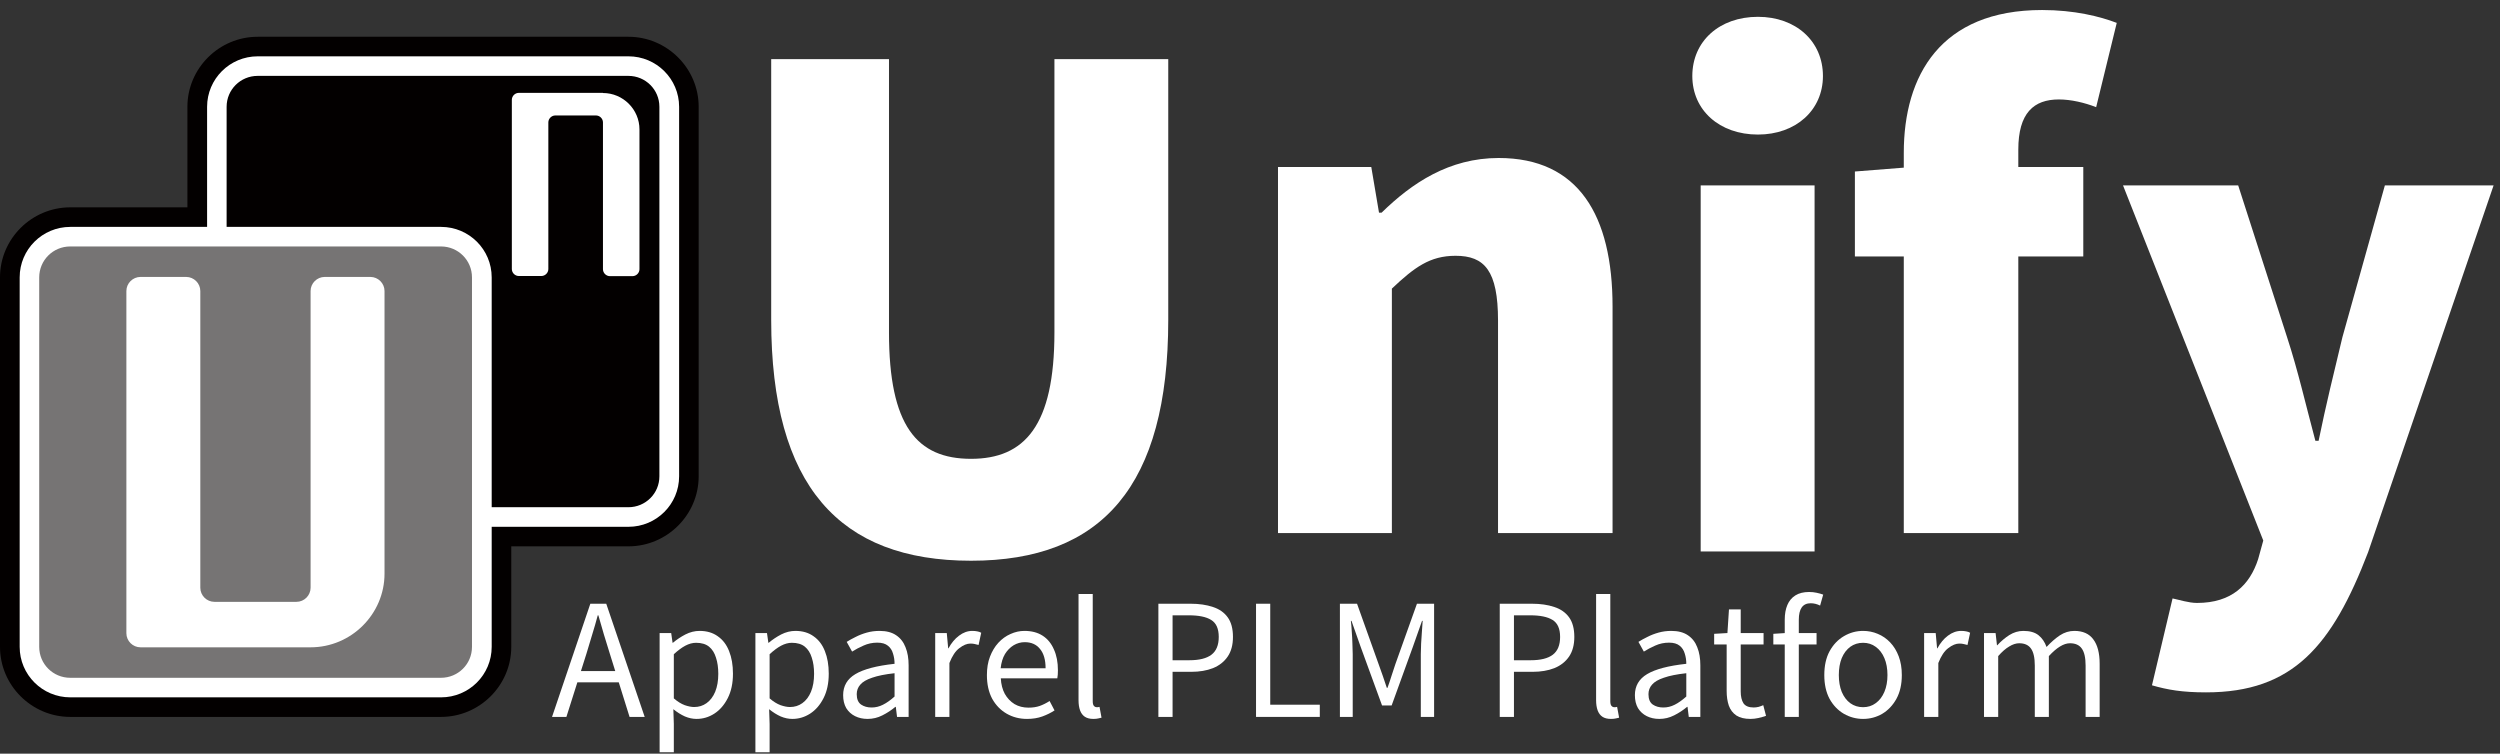 <svg width="136" height="41" viewBox="0 0 136 41" fill="none" xmlns="http://www.w3.org/2000/svg">
<rect x="0" y="0" width="136" height="41" fill="#333333" stroke="none"/>
<path d="M52.825 30.504C45.661 30.504 41.953 26.436 41.953 17.4V3.216H48.361V18.084C48.361 23.16 49.873 24.96 52.825 24.96C55.741 24.96 57.361 23.16 57.361 18.084V3.216H63.553V17.4C63.553 26.436 59.953 30.504 52.825 30.504Z" fill="white"/>
<path d="M69.523 29V9.085H74.598L75.018 11.57H75.158C76.803 9.96 78.833 8.595 81.528 8.595C85.868 8.595 87.723 11.71 87.723 16.68V29H81.493V17.45C81.493 14.72 80.758 13.915 79.183 13.915C77.783 13.915 76.943 14.545 75.718 15.7V29H69.523Z" fill="white"/>
<path d="M92.517 30V10.085H98.713V30H92.517ZM95.632 7.32C93.532 7.32 92.062 5.99 92.062 4.135C92.062 2.245 93.532 0.915 95.632 0.915C97.698 0.915 99.168 2.245 99.168 4.135C99.168 5.99 97.698 7.32 95.632 7.32Z" fill="white"/>
<path d="M115.151 1.245L114.031 5.83C113.401 5.585 112.666 5.41 112.001 5.41C110.636 5.41 109.796 6.145 109.796 8.14V9.085H113.331V13.95H109.796V29H103.566V13.95H100.906V9.33L103.566 9.12V8.315C103.566 4.115 105.561 0.545 111.091 0.545C112.841 0.545 114.241 0.895 115.151 1.245Z" fill="white"/>
<path d="M120.007 37.665C118.712 37.665 117.907 37.525 117.067 37.28L118.187 32.555C118.537 32.625 119.062 32.8 119.517 32.8C121.407 32.8 122.387 31.82 122.842 30.42L123.122 29.405L115.492 10.085H121.757L124.417 18.345C125.012 20.165 125.432 22.02 125.957 23.98H126.132C126.517 22.09 126.972 20.235 127.427 18.345L129.737 10.085H135.652L128.827 30.035C126.867 35.145 124.732 37.665 120.007 37.665Z" fill="white"/>
<path d="M107.93 39V34.439H108.56L108.635 35.102H108.652C108.854 34.884 109.072 34.699 109.307 34.548C109.548 34.397 109.803 34.321 110.072 34.321C110.424 34.321 110.699 34.4 110.895 34.556C111.091 34.713 111.236 34.926 111.332 35.195C111.572 34.937 111.813 34.727 112.054 34.565C112.3 34.403 112.564 34.321 112.844 34.321C113.308 34.321 113.653 34.475 113.877 34.783C114.106 35.086 114.221 35.528 114.221 36.111V39H113.457V36.211C113.457 35.78 113.387 35.469 113.247 35.279C113.112 35.089 112.9 34.993 112.608 34.993C112.435 34.993 112.253 35.052 112.062 35.17C111.878 35.282 111.676 35.455 111.458 35.691V39H110.693V36.211C110.693 35.78 110.623 35.469 110.483 35.279C110.349 35.089 110.136 34.993 109.845 34.993C109.671 34.993 109.489 35.052 109.299 35.17C109.108 35.282 108.91 35.455 108.702 35.691V39H107.93Z" fill="white"/>
<path d="M104.672 39V34.439H105.302L105.377 35.27H105.394C105.551 34.979 105.741 34.75 105.965 34.582C106.195 34.408 106.436 34.321 106.688 34.321C106.794 34.321 106.884 34.33 106.957 34.346C107.035 34.358 107.108 34.383 107.175 34.422L107.032 35.086C106.954 35.063 106.884 35.047 106.822 35.035C106.761 35.019 106.682 35.01 106.587 35.01C106.402 35.01 106.203 35.091 105.991 35.254C105.778 35.41 105.596 35.682 105.445 36.069V39H104.672Z" fill="white"/>
<path d="M101.351 39.109C100.981 39.109 100.634 39.017 100.309 38.832C99.984 38.642 99.724 38.37 99.528 38.017C99.337 37.659 99.242 37.228 99.242 36.724C99.242 36.214 99.337 35.783 99.528 35.43C99.724 35.072 99.984 34.797 100.309 34.607C100.634 34.416 100.981 34.321 101.351 34.321C101.631 34.321 101.897 34.374 102.149 34.481C102.406 34.587 102.633 34.744 102.829 34.951C103.025 35.158 103.179 35.41 103.291 35.707C103.403 36.004 103.459 36.343 103.459 36.724C103.459 37.228 103.361 37.659 103.165 38.017C102.969 38.37 102.711 38.642 102.392 38.832C102.073 39.017 101.726 39.109 101.351 39.109ZM101.351 38.471C101.614 38.471 101.843 38.398 102.039 38.252C102.241 38.107 102.398 37.903 102.51 37.639C102.622 37.376 102.678 37.071 102.678 36.724C102.678 36.371 102.622 36.063 102.51 35.8C102.398 35.536 102.241 35.332 102.039 35.187C101.843 35.041 101.614 34.968 101.351 34.968C101.087 34.968 100.855 35.041 100.653 35.187C100.457 35.332 100.303 35.536 100.191 35.8C100.085 36.063 100.032 36.371 100.032 36.724C100.032 37.071 100.085 37.376 100.191 37.639C100.303 37.903 100.457 38.107 100.653 38.252C100.855 38.398 101.087 38.471 101.351 38.471Z" fill="white"/>
<path d="M97.09 39V33.708C97.09 33.4 97.138 33.134 97.233 32.91C97.328 32.686 97.474 32.512 97.67 32.389C97.866 32.266 98.115 32.204 98.418 32.204C98.558 32.204 98.692 32.218 98.821 32.246C98.955 32.274 99.076 32.308 99.182 32.347L99.014 32.943C98.846 32.859 98.675 32.817 98.501 32.817C98.283 32.817 98.121 32.893 98.014 33.044C97.908 33.195 97.855 33.419 97.855 33.716V39H97.09ZM96.469 35.06V34.48L97.124 34.438H98.821V35.06H96.469Z" fill="white"/>
<path d="M95.224 39.109C94.905 39.109 94.65 39.047 94.46 38.924C94.269 38.795 94.132 38.616 94.048 38.386C93.97 38.157 93.93 37.891 93.93 37.589V35.06H93.25V34.48L93.972 34.438L94.056 33.153H94.695V34.438H95.938V35.06H94.695V37.614C94.695 37.888 94.745 38.104 94.846 38.261C94.952 38.412 95.137 38.487 95.4 38.487C95.484 38.487 95.574 38.476 95.669 38.454C95.764 38.426 95.848 38.395 95.921 38.361L96.072 38.941C95.944 38.986 95.806 39.025 95.661 39.059C95.515 39.092 95.37 39.109 95.224 39.109Z" fill="white"/>
<path d="M90.265 39.109C90.013 39.109 89.786 39.059 89.584 38.958C89.383 38.857 89.223 38.712 89.106 38.521C88.993 38.325 88.938 38.09 88.938 37.816C88.938 37.317 89.159 36.937 89.601 36.673C90.049 36.404 90.76 36.217 91.735 36.111C91.735 35.914 91.707 35.73 91.651 35.556C91.6 35.377 91.508 35.234 91.374 35.128C91.239 35.016 91.046 34.96 90.794 34.96C90.531 34.96 90.281 35.013 90.046 35.119C89.817 35.22 89.609 35.329 89.425 35.447L89.131 34.918C89.271 34.828 89.433 34.739 89.618 34.649C89.803 34.554 90.004 34.475 90.223 34.414C90.441 34.352 90.674 34.321 90.92 34.321C91.29 34.321 91.589 34.4 91.819 34.556C92.054 34.713 92.225 34.932 92.331 35.212C92.443 35.486 92.499 35.814 92.499 36.194V39H91.869L91.802 38.454H91.777C91.564 38.633 91.329 38.787 91.071 38.916C90.819 39.045 90.55 39.109 90.265 39.109ZM90.483 38.488C90.701 38.488 90.909 38.437 91.105 38.337C91.306 38.236 91.516 38.087 91.735 37.891V36.623C91.225 36.679 90.819 36.76 90.517 36.867C90.214 36.967 89.999 37.093 89.87 37.245C89.741 37.39 89.677 37.564 89.677 37.765C89.677 38.029 89.755 38.216 89.912 38.328C90.069 38.434 90.259 38.488 90.483 38.488Z" fill="white"/>
<path d="M87.635 39.109C87.444 39.109 87.29 39.07 87.172 38.992C87.055 38.913 86.968 38.798 86.912 38.647C86.856 38.49 86.828 38.306 86.828 38.093V32.313H87.601V38.143C87.601 38.261 87.621 38.345 87.66 38.395C87.704 38.446 87.755 38.471 87.811 38.471C87.833 38.471 87.856 38.471 87.878 38.471C87.9 38.465 87.931 38.459 87.971 38.454L88.08 39.042C88.024 39.059 87.962 39.073 87.895 39.084C87.828 39.101 87.741 39.109 87.635 39.109Z" fill="white"/>
<path d="M81.586 39V32.843H83.341C83.801 32.843 84.204 32.902 84.551 33.019C84.898 33.131 85.167 33.319 85.358 33.582C85.548 33.845 85.643 34.201 85.643 34.649C85.643 35.08 85.548 35.436 85.358 35.716C85.167 35.996 84.901 36.206 84.559 36.346C84.218 36.48 83.823 36.547 83.375 36.547H82.359V39H81.586ZM82.359 35.917H83.274C83.812 35.917 84.212 35.816 84.475 35.615C84.739 35.413 84.87 35.091 84.87 34.649C84.87 34.201 84.733 33.893 84.459 33.725C84.19 33.557 83.784 33.473 83.241 33.473H82.359V35.917Z" fill="white"/>
<path d="M72.891 39V32.843H73.823L74.999 36.136C75.077 36.343 75.153 36.556 75.226 36.774C75.299 36.992 75.371 37.208 75.444 37.421H75.478C75.556 37.208 75.629 36.992 75.696 36.774C75.769 36.556 75.839 36.343 75.906 36.136L77.082 32.843H78.015V39H77.292V35.59C77.292 35.41 77.298 35.217 77.309 35.01C77.32 34.797 77.334 34.584 77.351 34.372C77.368 34.153 77.382 33.954 77.393 33.775H77.359L76.864 35.178L75.705 38.378H75.184L74.016 35.178L73.521 33.775H73.487C73.509 33.954 73.526 34.153 73.537 34.372C73.554 34.584 73.565 34.797 73.571 35.01C73.582 35.217 73.588 35.41 73.588 35.59V39H72.891Z" fill="white"/>
<path d="M68.328 39V32.843H69.101V38.336H71.797V39H68.328Z" fill="white"/>
<path d="M63.016 39V32.843H64.771C65.23 32.843 65.634 32.902 65.981 33.019C66.328 33.131 66.597 33.319 66.787 33.582C66.978 33.845 67.073 34.201 67.073 34.649C67.073 35.08 66.978 35.436 66.787 35.716C66.597 35.996 66.331 36.206 65.989 36.346C65.648 36.48 65.253 36.547 64.805 36.547H63.788V39H63.016ZM63.788 35.917H64.704C65.242 35.917 65.642 35.816 65.905 35.615C66.168 35.413 66.3 35.091 66.3 34.649C66.3 34.201 66.163 33.893 65.888 33.725C65.62 33.557 65.214 33.473 64.67 33.473H63.788V35.917Z" fill="white"/>
<path d="M59.478 39.109C59.288 39.109 59.134 39.07 59.016 38.992C58.899 38.913 58.812 38.798 58.756 38.647C58.7 38.49 58.672 38.306 58.672 38.093V32.313H59.445V38.143C59.445 38.261 59.464 38.345 59.504 38.395C59.548 38.446 59.599 38.471 59.655 38.471C59.677 38.471 59.7 38.471 59.722 38.471C59.744 38.465 59.775 38.459 59.814 38.454L59.923 39.042C59.867 39.059 59.806 39.073 59.739 39.084C59.672 39.101 59.585 39.109 59.478 39.109Z" fill="white"/>
<path d="M55.871 39.109C55.463 39.109 55.093 39.014 54.763 38.824C54.432 38.633 54.169 38.362 53.973 38.009C53.783 37.651 53.688 37.222 53.688 36.724C53.688 36.349 53.743 36.015 53.855 35.724C53.968 35.427 54.119 35.175 54.309 34.968C54.505 34.755 54.726 34.596 54.973 34.489C55.219 34.377 55.471 34.321 55.729 34.321C56.121 34.321 56.451 34.408 56.72 34.582C56.989 34.755 57.193 35.005 57.333 35.329C57.479 35.648 57.551 36.026 57.551 36.463C57.551 36.547 57.549 36.626 57.543 36.699C57.538 36.771 57.529 36.839 57.518 36.9H54.444C54.46 37.225 54.533 37.508 54.662 37.748C54.796 37.984 54.973 38.169 55.191 38.303C55.41 38.432 55.664 38.496 55.956 38.496C56.179 38.496 56.381 38.465 56.56 38.404C56.745 38.337 56.924 38.247 57.098 38.135L57.367 38.647C57.171 38.776 56.95 38.885 56.703 38.975C56.457 39.065 56.179 39.109 55.871 39.109ZM54.435 36.354H56.88C56.88 35.895 56.779 35.545 56.577 35.304C56.381 35.058 56.104 34.934 55.745 34.934C55.533 34.934 55.331 34.99 55.141 35.102C54.956 35.215 54.799 35.374 54.67 35.581C54.547 35.788 54.469 36.046 54.435 36.354Z" fill="white"/>
<path d="M50.875 39V34.439H51.505L51.581 35.27H51.597C51.754 34.979 51.945 34.75 52.169 34.582C52.398 34.408 52.639 34.321 52.891 34.321C52.997 34.321 53.087 34.33 53.16 34.346C53.238 34.358 53.311 34.383 53.378 34.422L53.235 35.086C53.157 35.063 53.087 35.047 53.025 35.035C52.964 35.019 52.885 35.01 52.79 35.01C52.605 35.01 52.407 35.091 52.194 35.254C51.981 35.41 51.799 35.682 51.648 36.069V39H50.875Z" fill="white"/>
<path d="M47.194 39.109C46.942 39.109 46.716 39.059 46.514 38.958C46.312 38.857 46.153 38.712 46.035 38.521C45.923 38.325 45.867 38.09 45.867 37.816C45.867 37.317 46.088 36.937 46.531 36.673C46.979 36.404 47.69 36.217 48.664 36.111C48.664 35.914 48.636 35.73 48.58 35.556C48.53 35.377 48.438 35.234 48.303 35.128C48.169 35.016 47.976 34.96 47.724 34.96C47.46 34.96 47.211 35.013 46.976 35.119C46.746 35.22 46.539 35.329 46.354 35.447L46.06 34.918C46.2 34.828 46.363 34.739 46.548 34.649C46.732 34.554 46.934 34.475 47.152 34.414C47.371 34.352 47.603 34.321 47.85 34.321C48.219 34.321 48.519 34.4 48.748 34.556C48.984 34.713 49.154 34.932 49.261 35.212C49.373 35.486 49.429 35.814 49.429 36.194V39H48.799L48.732 38.454H48.706C48.494 38.633 48.258 38.787 48.001 38.916C47.749 39.045 47.48 39.109 47.194 39.109ZM47.413 38.488C47.631 38.488 47.838 38.437 48.034 38.337C48.236 38.236 48.446 38.087 48.664 37.891V36.623C48.155 36.679 47.749 36.76 47.446 36.867C47.144 36.967 46.928 37.093 46.8 37.245C46.671 37.39 46.606 37.564 46.606 37.765C46.606 38.029 46.685 38.216 46.842 38.328C46.998 38.434 47.189 38.488 47.413 38.488Z" fill="white"/>
<path d="M41.094 40.924V34.439H41.724L41.799 34.968H41.816C42.023 34.794 42.25 34.643 42.496 34.514C42.748 34.386 43.006 34.321 43.269 34.321C43.661 34.321 43.992 34.419 44.261 34.615C44.535 34.806 44.739 35.075 44.874 35.422C45.014 35.769 45.084 36.178 45.084 36.648C45.084 37.169 44.989 37.614 44.798 37.984C44.613 38.348 44.37 38.628 44.067 38.824C43.77 39.014 43.449 39.109 43.101 39.109C42.894 39.109 42.684 39.065 42.471 38.975C42.258 38.88 42.048 38.748 41.841 38.58L41.867 39.378V40.924H41.094ZM42.975 38.462C43.227 38.462 43.451 38.392 43.647 38.252C43.849 38.107 44.006 37.9 44.118 37.631C44.23 37.356 44.286 37.032 44.286 36.657C44.286 36.321 44.244 36.026 44.16 35.775C44.081 35.517 43.955 35.318 43.782 35.178C43.608 35.038 43.373 34.968 43.076 34.968C42.886 34.968 42.69 35.021 42.488 35.128C42.292 35.234 42.085 35.388 41.867 35.59V37.992C42.068 38.166 42.267 38.289 42.463 38.362C42.659 38.429 42.83 38.462 42.975 38.462Z" fill="white"/>
<path d="M35.883 40.924V34.439H36.513L36.588 34.968H36.605C36.812 34.794 37.039 34.643 37.286 34.514C37.538 34.386 37.795 34.321 38.058 34.321C38.45 34.321 38.781 34.419 39.05 34.615C39.324 34.806 39.528 35.075 39.663 35.422C39.803 35.769 39.873 36.178 39.873 36.648C39.873 37.169 39.778 37.614 39.587 37.984C39.402 38.348 39.159 38.628 38.856 38.824C38.56 39.014 38.238 39.109 37.89 39.109C37.683 39.109 37.473 39.065 37.26 38.975C37.048 38.88 36.838 38.748 36.63 38.58L36.656 39.378V40.924H35.883ZM37.764 38.462C38.016 38.462 38.24 38.392 38.436 38.252C38.638 38.107 38.795 37.9 38.907 37.631C39.019 37.356 39.075 37.032 39.075 36.657C39.075 36.321 39.033 36.026 38.949 35.775C38.87 35.517 38.744 35.318 38.571 35.178C38.397 35.038 38.162 34.968 37.865 34.968C37.675 34.968 37.479 35.021 37.277 35.128C37.081 35.234 36.874 35.388 36.656 35.59V37.992C36.857 38.166 37.056 38.289 37.252 38.362C37.448 38.429 37.619 38.462 37.764 38.462Z" fill="white"/>
<path d="M30.031 39L32.114 32.843H32.98L35.071 39H34.248L33.173 35.556C33.061 35.203 32.954 34.859 32.854 34.523C32.753 34.181 32.652 33.831 32.551 33.473H32.518C32.422 33.831 32.322 34.181 32.215 34.523C32.114 34.859 32.011 35.203 31.904 35.556L30.812 39H30.031ZM31.115 37.118V36.505H33.954V37.118H31.115Z" fill="white"/>
<g clip-path="url(#clip0_239_3304)">
<path fill-rule="evenodd" clip-rule="evenodd" d="M10.195 11.279V5.811C10.195 3.716 11.916 2 14.018 2H34.185C36.287 2 38.008 3.716 38.008 5.811V25.911C38.008 28.006 36.287 29.721 34.185 29.721H27.813V35.19C27.813 37.284 26.092 39 23.99 39H3.823C1.721 39 0 37.284 0 35.19V15.089C0 12.994 1.721 11.279 3.823 11.279H10.195Z" fill="#030000"/>
<path d="M34.188 3.064H14.021C12.499 3.064 11.266 4.294 11.266 5.811V25.911C11.266 27.428 12.499 28.658 14.021 28.658H34.188C35.71 28.658 36.944 27.428 36.944 25.911V5.811C36.944 4.294 35.71 3.064 34.188 3.064Z" fill="white"/>
<path d="M14.016 4.128H34.183C35.118 4.128 35.871 4.878 35.871 5.811V25.911C35.871 26.843 35.118 27.593 34.183 27.593H14.016C13.081 27.593 12.328 26.843 12.328 25.911V5.811C12.328 4.878 13.081 4.128 14.016 4.128Z" fill="#030000"/>
<path d="M23.993 12.343H3.826C2.304 12.343 1.07 13.572 1.07 15.089V35.189C1.07 36.706 2.304 37.936 3.826 37.936H23.993C25.515 37.936 26.748 36.706 26.748 35.189V15.089C26.748 13.572 25.515 12.343 23.993 12.343Z" fill="white"/>
<path d="M3.821 13.407H23.988C24.923 13.407 25.676 14.158 25.676 15.09V35.19C25.676 36.122 24.923 36.872 23.988 36.872H3.821C2.886 36.872 2.133 36.122 2.133 35.19V15.09C2.133 14.158 2.886 13.407 3.821 13.407Z" fill="#767474"/>
<path fill-rule="evenodd" clip-rule="evenodd" d="M16.905 35.214H7.645C7.223 35.214 6.875 34.868 6.875 34.447V15.832C6.875 15.411 7.223 15.065 7.645 15.065H10.127C10.549 15.065 10.897 15.411 10.897 15.832V31.973C10.897 32.393 11.244 32.74 11.666 32.74H16.127C16.549 32.74 16.896 32.393 16.896 31.973V15.832C16.896 15.411 17.244 15.065 17.666 15.065H20.148C20.571 15.065 20.918 15.411 20.918 15.832V31.206C20.918 33.408 19.106 35.214 16.896 35.214H16.905Z" fill="white"/>
<path fill-rule="evenodd" clip-rule="evenodd" d="M32.801 5.052H28.224C28.017 5.052 27.844 5.225 27.844 5.431V14.636C27.844 14.842 28.017 15.015 28.224 15.015H29.449C29.656 15.015 29.83 14.842 29.83 14.636V6.66C29.83 6.454 30.004 6.281 30.21 6.281H32.42C32.627 6.281 32.801 6.454 32.801 6.66V14.644C32.801 14.85 32.974 15.023 33.181 15.023H34.406C34.613 15.023 34.787 14.85 34.787 14.644V7.04C34.787 5.951 33.893 5.06 32.801 5.06V5.052Z" fill="white"/>
</g>
<defs>
<clipPath id="clip0_239_3304">
<rect width="38" height="37" fill="white" transform="translate(0 2)"/>
</clipPath>
</defs>
</svg>
